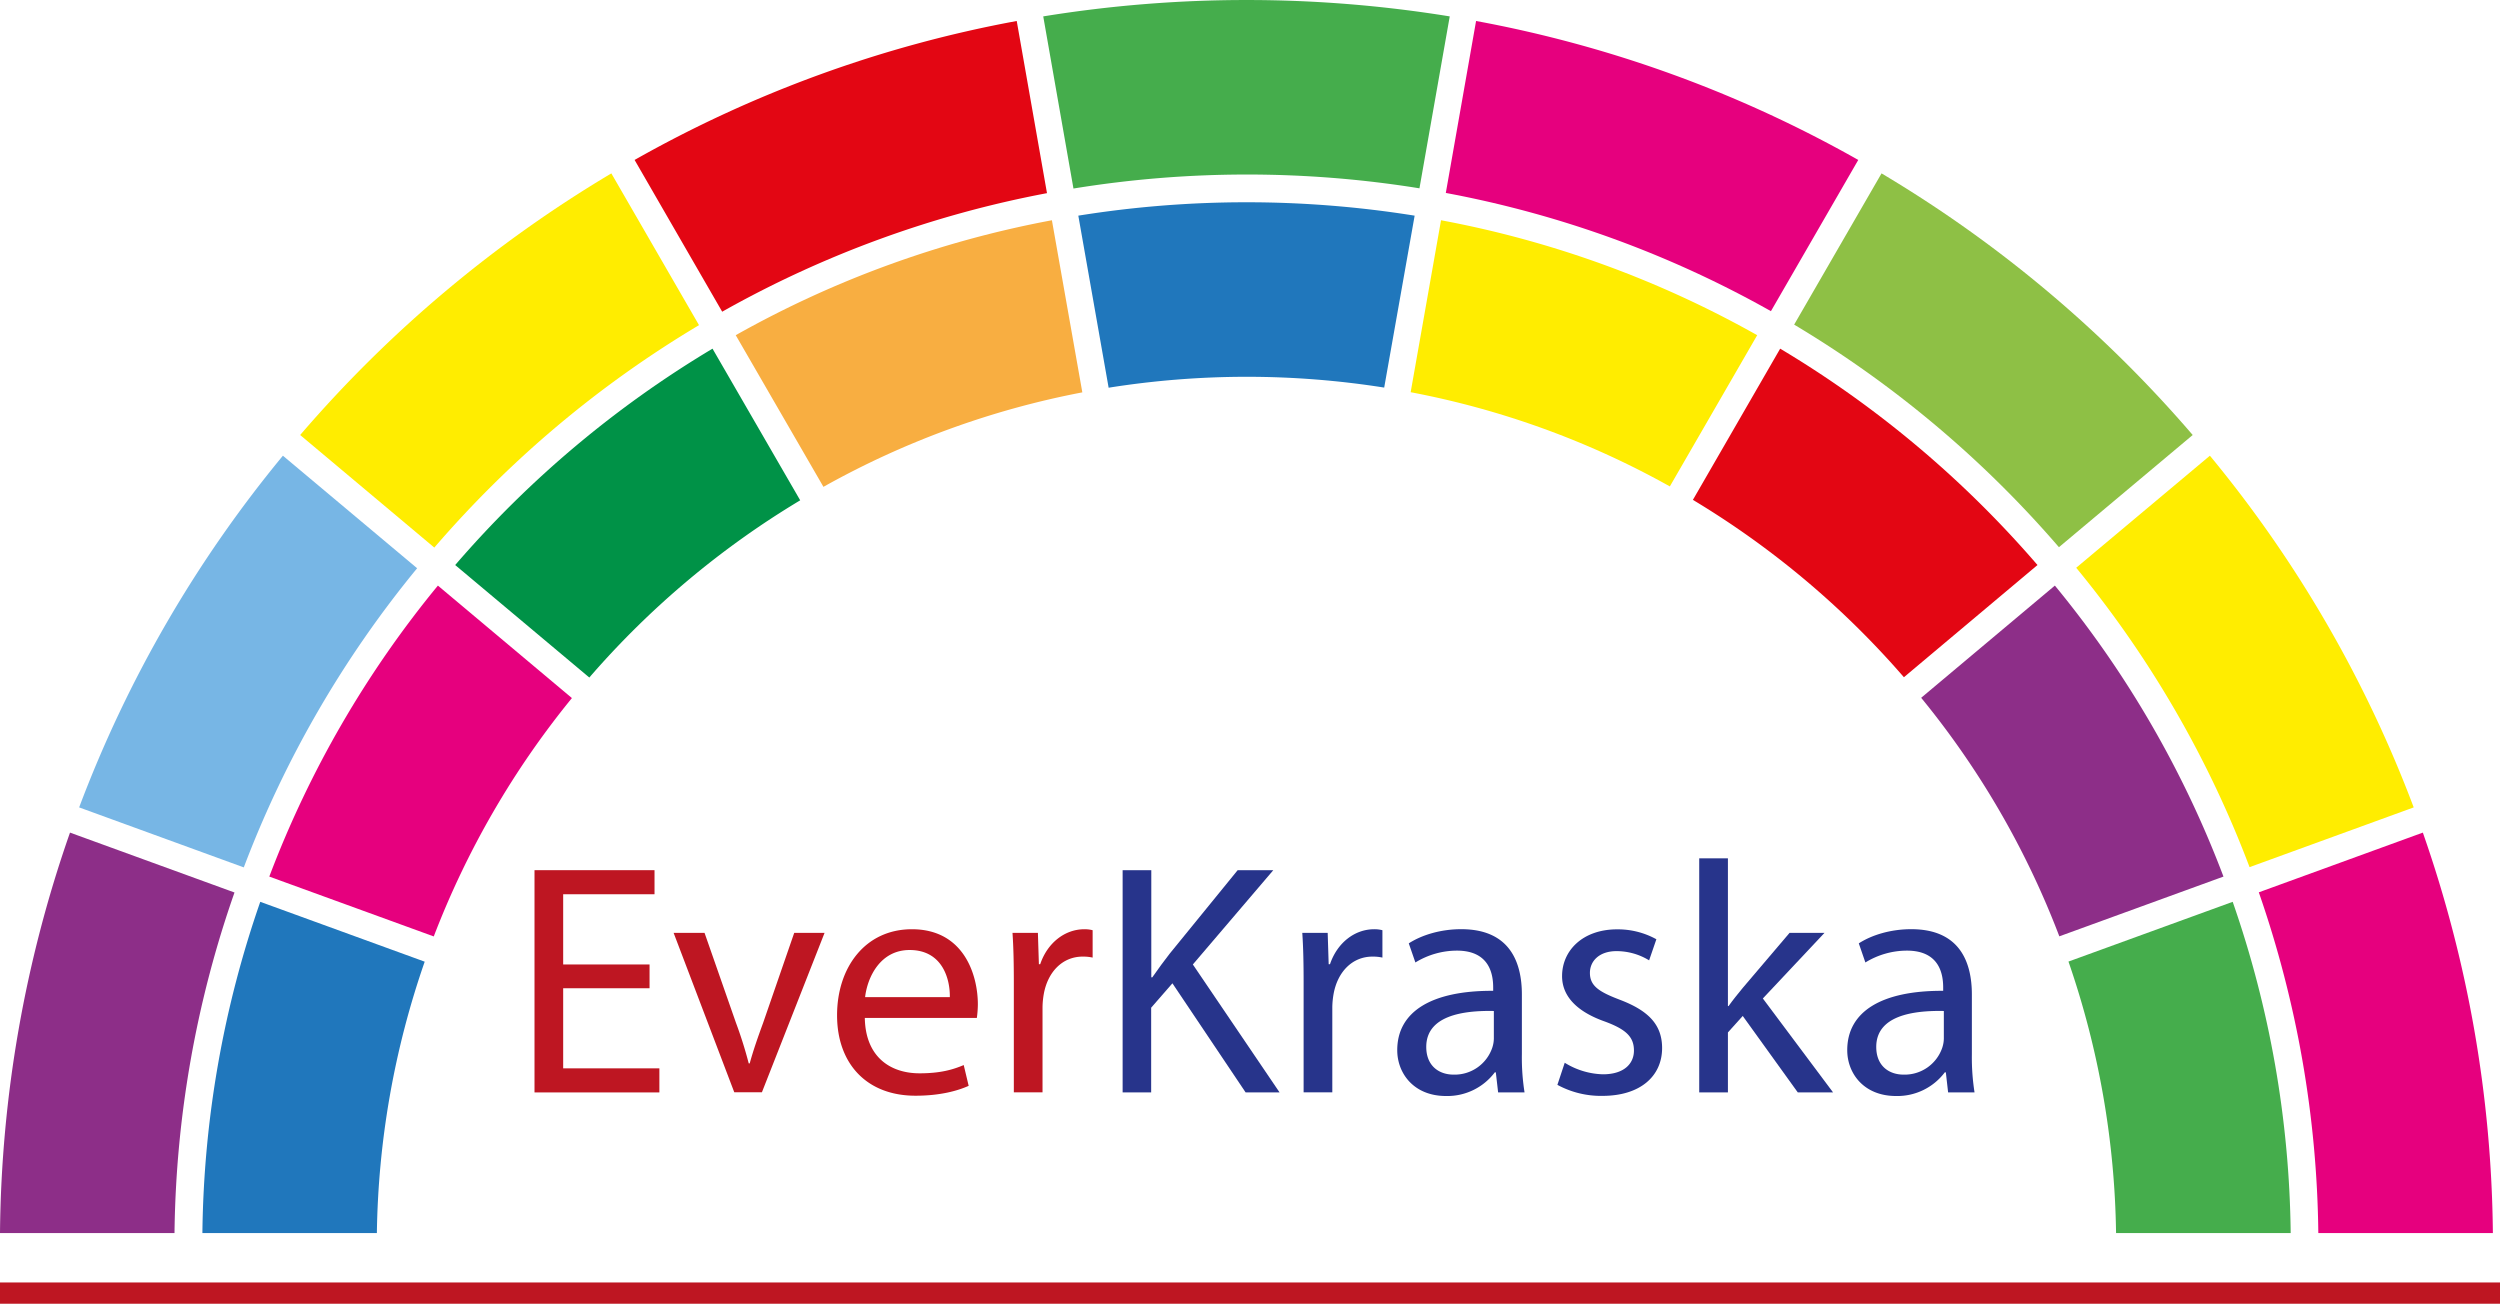 <?xml version="1.0" encoding="UTF-8"?> <svg xmlns="http://www.w3.org/2000/svg" id="Слой_1" data-name="Слой 1" viewBox="0 0 940.96 490.71"><defs><style>.cls-1{fill:#ffed00;}.cls-2{fill:#45ad4c;}.cls-3{fill:#e30613;}.cls-4{fill:#e6007e;}.cls-5{fill:#8ec045;}.cls-6{fill:#8d2e88;}.cls-7{fill:#77b6e5;}.cls-8{fill:#009247;}.cls-9{fill:#2077bc;}.cls-10{fill:#f8ae41;}.cls-11,.cls-13{fill:#be1622;}.cls-12{fill:#27348b;}.cls-13{stroke:#be1622;stroke-miterlimit:10;stroke-width:8px;}</style></defs><title>логотип</title><path class="cls-1" d="M880.52,578.86a399.4,399.4,0,0,0-65.25-112.68L865.59,424A464.5,464.5,0,0,1,942.3,556.37Z" transform="translate(-33.82 -252.48)"></path><path class="cls-2" d="M426.48,258.65a477.66,477.66,0,0,1,153,0l-11.4,64.71a407.81,407.81,0,0,0-130.23.08Z" transform="translate(-33.82 -252.48)"></path><path class="cls-3" d="M272.67,312.68a462.38,462.38,0,0,1,143.83-52.3l11.39,64.8A399.86,399.86,0,0,0,305.64,369.8Z" transform="translate(-33.82 -252.48)"></path><path class="cls-4" d="M906.4,716.59A403.73,403.73,0,0,0,884,588.34l61.74-22.48a469.25,469.25,0,0,1,26.36,150.73Z" transform="translate(-33.82 -252.48)"></path><path class="cls-5" d="M808.77,458.44a407.09,407.09,0,0,0-99.66-83.78L742,317.74a473.45,473.45,0,0,1,117.12,98.47Z" transform="translate(-33.82 -252.48)"></path><path class="cls-4" d="M700.37,369.6A397.89,397.89,0,0,0,578,325.1l11.39-64.72a462.86,462.86,0,0,1,143.85,52.3Z" transform="translate(-33.82 -252.48)"></path><path class="cls-1" d="M146.8,416.21a473.69,473.69,0,0,1,117.12-98.47l33,57.12a404.77,404.77,0,0,0-99.63,83.72Z" transform="translate(-33.82 -252.48)"></path><path class="cls-6" d="M33.82,716.59A468.42,468.42,0,0,1,60.17,565.86l61.91,22.54A401.64,401.64,0,0,0,99.5,716.59Z" transform="translate(-33.82 -252.48)"></path><path class="cls-7" d="M63.61,556.37A465,465,0,0,1,140.3,424l50.52,42.36a400.55,400.55,0,0,0-65.24,112.59Z" transform="translate(-33.82 -252.48)"></path><path class="cls-2" d="M830.27,716.59A325.87,325.87,0,0,0,812.36,614.4l61.81-22.49A392,392,0,0,1,896,716.59Z" transform="translate(-33.82 -252.48)"></path><path class="cls-8" d="M205.15,465.15A395.84,395.84,0,0,1,302,383.71L335,440.79a328.29,328.29,0,0,0-79.37,66.7Z" transform="translate(-33.82 -252.48)"></path><path class="cls-4" d="M135.18,582.41a389.33,389.33,0,0,1,63.46-109.52l50.44,42.33a327.12,327.12,0,0,0-52,89.72Z" transform="translate(-33.82 -252.48)"></path><path class="cls-9" d="M110,716.59a392.42,392.42,0,0,1,21.78-124.68l61.89,22.53a324.87,324.87,0,0,0-18,102.15Z" transform="translate(-33.82 -252.48)"></path><path class="cls-1" d="M662.32,435.56a323.23,323.23,0,0,0-97.55-35.46l11.43-64.72a387.45,387.45,0,0,1,119,43.26Z" transform="translate(-33.82 -252.48)"></path><path class="cls-9" d="M439.68,333.65a400,400,0,0,1,126.59,0l-11.46,64.71a331.26,331.26,0,0,0-103.72.05Z" transform="translate(-33.82 -252.48)"></path><path class="cls-6" d="M808.92,604.9a323.18,323.18,0,0,0-52-89.78l50.32-42.23A387.86,387.86,0,0,1,870.7,582.41Z" transform="translate(-33.82 -252.48)"></path><path class="cls-3" d="M750.42,507.38A329.44,329.44,0,0,0,671,440.62l32.85-56.91a395.33,395.33,0,0,1,96.85,81.44Z" transform="translate(-33.82 -252.48)"></path><path class="cls-10" d="M310.74,378.64a387.73,387.73,0,0,1,119-43.26l11.45,64.78a323.56,323.56,0,0,0-97.44,35.56Z" transform="translate(-33.82 -252.48)"></path><path class="cls-11" d="M278.3,624.44H245.79v30.15H282v9.06H235V580h45.17v9.06H245.79v26.43H278.3Z" transform="translate(-33.82 -252.48)"></path><path class="cls-11" d="M299,603.6l11.79,33.75a155.86,155.86,0,0,1,4.84,15.38H316c1.36-5,3.1-9.92,5.09-15.38l11.66-33.75h11.42l-23.58,60H310.19l-22.83-60Z" transform="translate(-33.82 -252.48)"></path><path class="cls-11" d="M359.32,635.61c.25,14.77,9.68,20.85,20.6,20.85,7.82,0,12.54-1.37,16.63-3.11l1.86,7.82c-3.85,1.74-10.42,3.72-20,3.72-18.48,0-29.53-12.16-29.53-30.27s10.67-32.39,28.17-32.39c19.6,0,24.82,17.25,24.82,28.29a39.89,39.89,0,0,1-.38,5.09Zm32-7.82c.12-6.95-2.86-17.74-15.14-17.74-11,0-15.88,10.17-16.75,17.74Z" transform="translate(-33.82 -252.48)"></path><path class="cls-11" d="M415.41,622.33c0-7.07-.12-13.15-.5-18.73h9.56l.37,11.78h.5c2.73-8.06,9.3-13.15,16.62-13.15a11.79,11.79,0,0,1,3.11.37v10.3a16.39,16.39,0,0,0-3.73-.37c-7.69,0-13.15,5.83-14.64,14a30.63,30.63,0,0,0-.49,5.09v32h-10.8Z" transform="translate(-33.82 -252.48)"></path><path class="cls-12" d="M456.36,580h10.79v40.33h.38c2.23-3.23,4.46-6.21,6.57-8.94L499.66,580h13.41l-30.28,35.49,32.63,48.14H502.64L475.1,622.58l-8,9.18v31.89H456.36Z" transform="translate(-33.82 -252.48)"></path><path class="cls-12" d="M524.48,622.33c0-7.07-.12-13.15-.5-18.73h9.56l.37,11.78h.5c2.73-8.06,9.3-13.15,16.62-13.15a11.79,11.79,0,0,1,3.11.37v10.3a16.39,16.39,0,0,0-3.73-.37c-7.69,0-13.15,5.83-14.64,14a30.63,30.63,0,0,0-.49,5.09v32h-10.8Z" transform="translate(-33.82 -252.48)"></path><path class="cls-12" d="M597.69,663.65l-.87-7.57h-.37A22.36,22.36,0,0,1,578.08,665c-12.16,0-18.36-8.56-18.36-17.25,0-14.52,12.91-22.46,36.11-22.34v-1.24c0-5-1.37-13.89-13.65-13.89a29.89,29.89,0,0,0-15.63,4.46l-2.49-7.19c5-3.23,12.16-5.34,19.73-5.34,18.37,0,22.84,12.53,22.84,24.57v22.46a84,84,0,0,0,1,14.39ZM596.08,633c-11.91-.25-25.44,1.87-25.44,13.53,0,7.07,4.72,10.42,10.3,10.42a14.94,14.94,0,0,0,14.52-10.05,11.49,11.49,0,0,0,.62-3.47Z" transform="translate(-33.82 -252.48)"></path><path class="cls-12" d="M622.76,652.48a28.58,28.58,0,0,0,14.39,4.35c7.94,0,11.66-4,11.66-8.94,0-5.21-3.1-8.06-11.16-11-10.8-3.85-15.89-9.8-15.89-17,0-9.68,7.82-17.62,20.73-17.62A30,30,0,0,1,657.25,606l-2.73,7.94a23.46,23.46,0,0,0-12.28-3.47c-6.46,0-10,3.72-10,8.19,0,5,3.59,7.2,11.41,10.17,10.43,4,15.76,9.19,15.76,18.12,0,10.55-8.19,18-22.46,18A34.27,34.27,0,0,1,620,660.8Z" transform="translate(-33.82 -252.48)"></path><path class="cls-12" d="M684.18,631.14h.25c1.49-2.11,3.59-4.71,5.33-6.82l17.62-20.72h13.15l-23.2,24.69,26.43,35.36H710.48l-20.72-28.78-5.58,6.2v22.58h-10.8v-88.1h10.8Z" transform="translate(-33.82 -252.48)"></path><path class="cls-12" d="M767.06,663.65l-.86-7.57h-.38A22.35,22.35,0,0,1,747.46,665c-12.16,0-18.37-8.56-18.37-17.25,0-14.52,12.91-22.46,36.11-22.34v-1.24c0-5-1.36-13.89-13.65-13.89a29.91,29.91,0,0,0-15.63,4.46l-2.48-7.19c5-3.23,12.16-5.34,19.73-5.34,18.36,0,22.83,12.53,22.83,24.57v22.46a85,85,0,0,0,1,14.39ZM765.45,633c-11.91-.25-25.44,1.87-25.44,13.53,0,7.07,4.72,10.42,10.3,10.42a14.94,14.94,0,0,0,14.52-10.05,11.49,11.49,0,0,0,.62-3.47Z" transform="translate(-33.82 -252.48)"></path><line class="cls-13" y1="486.71" x2="940.96" y2="486.71"></line></svg> 